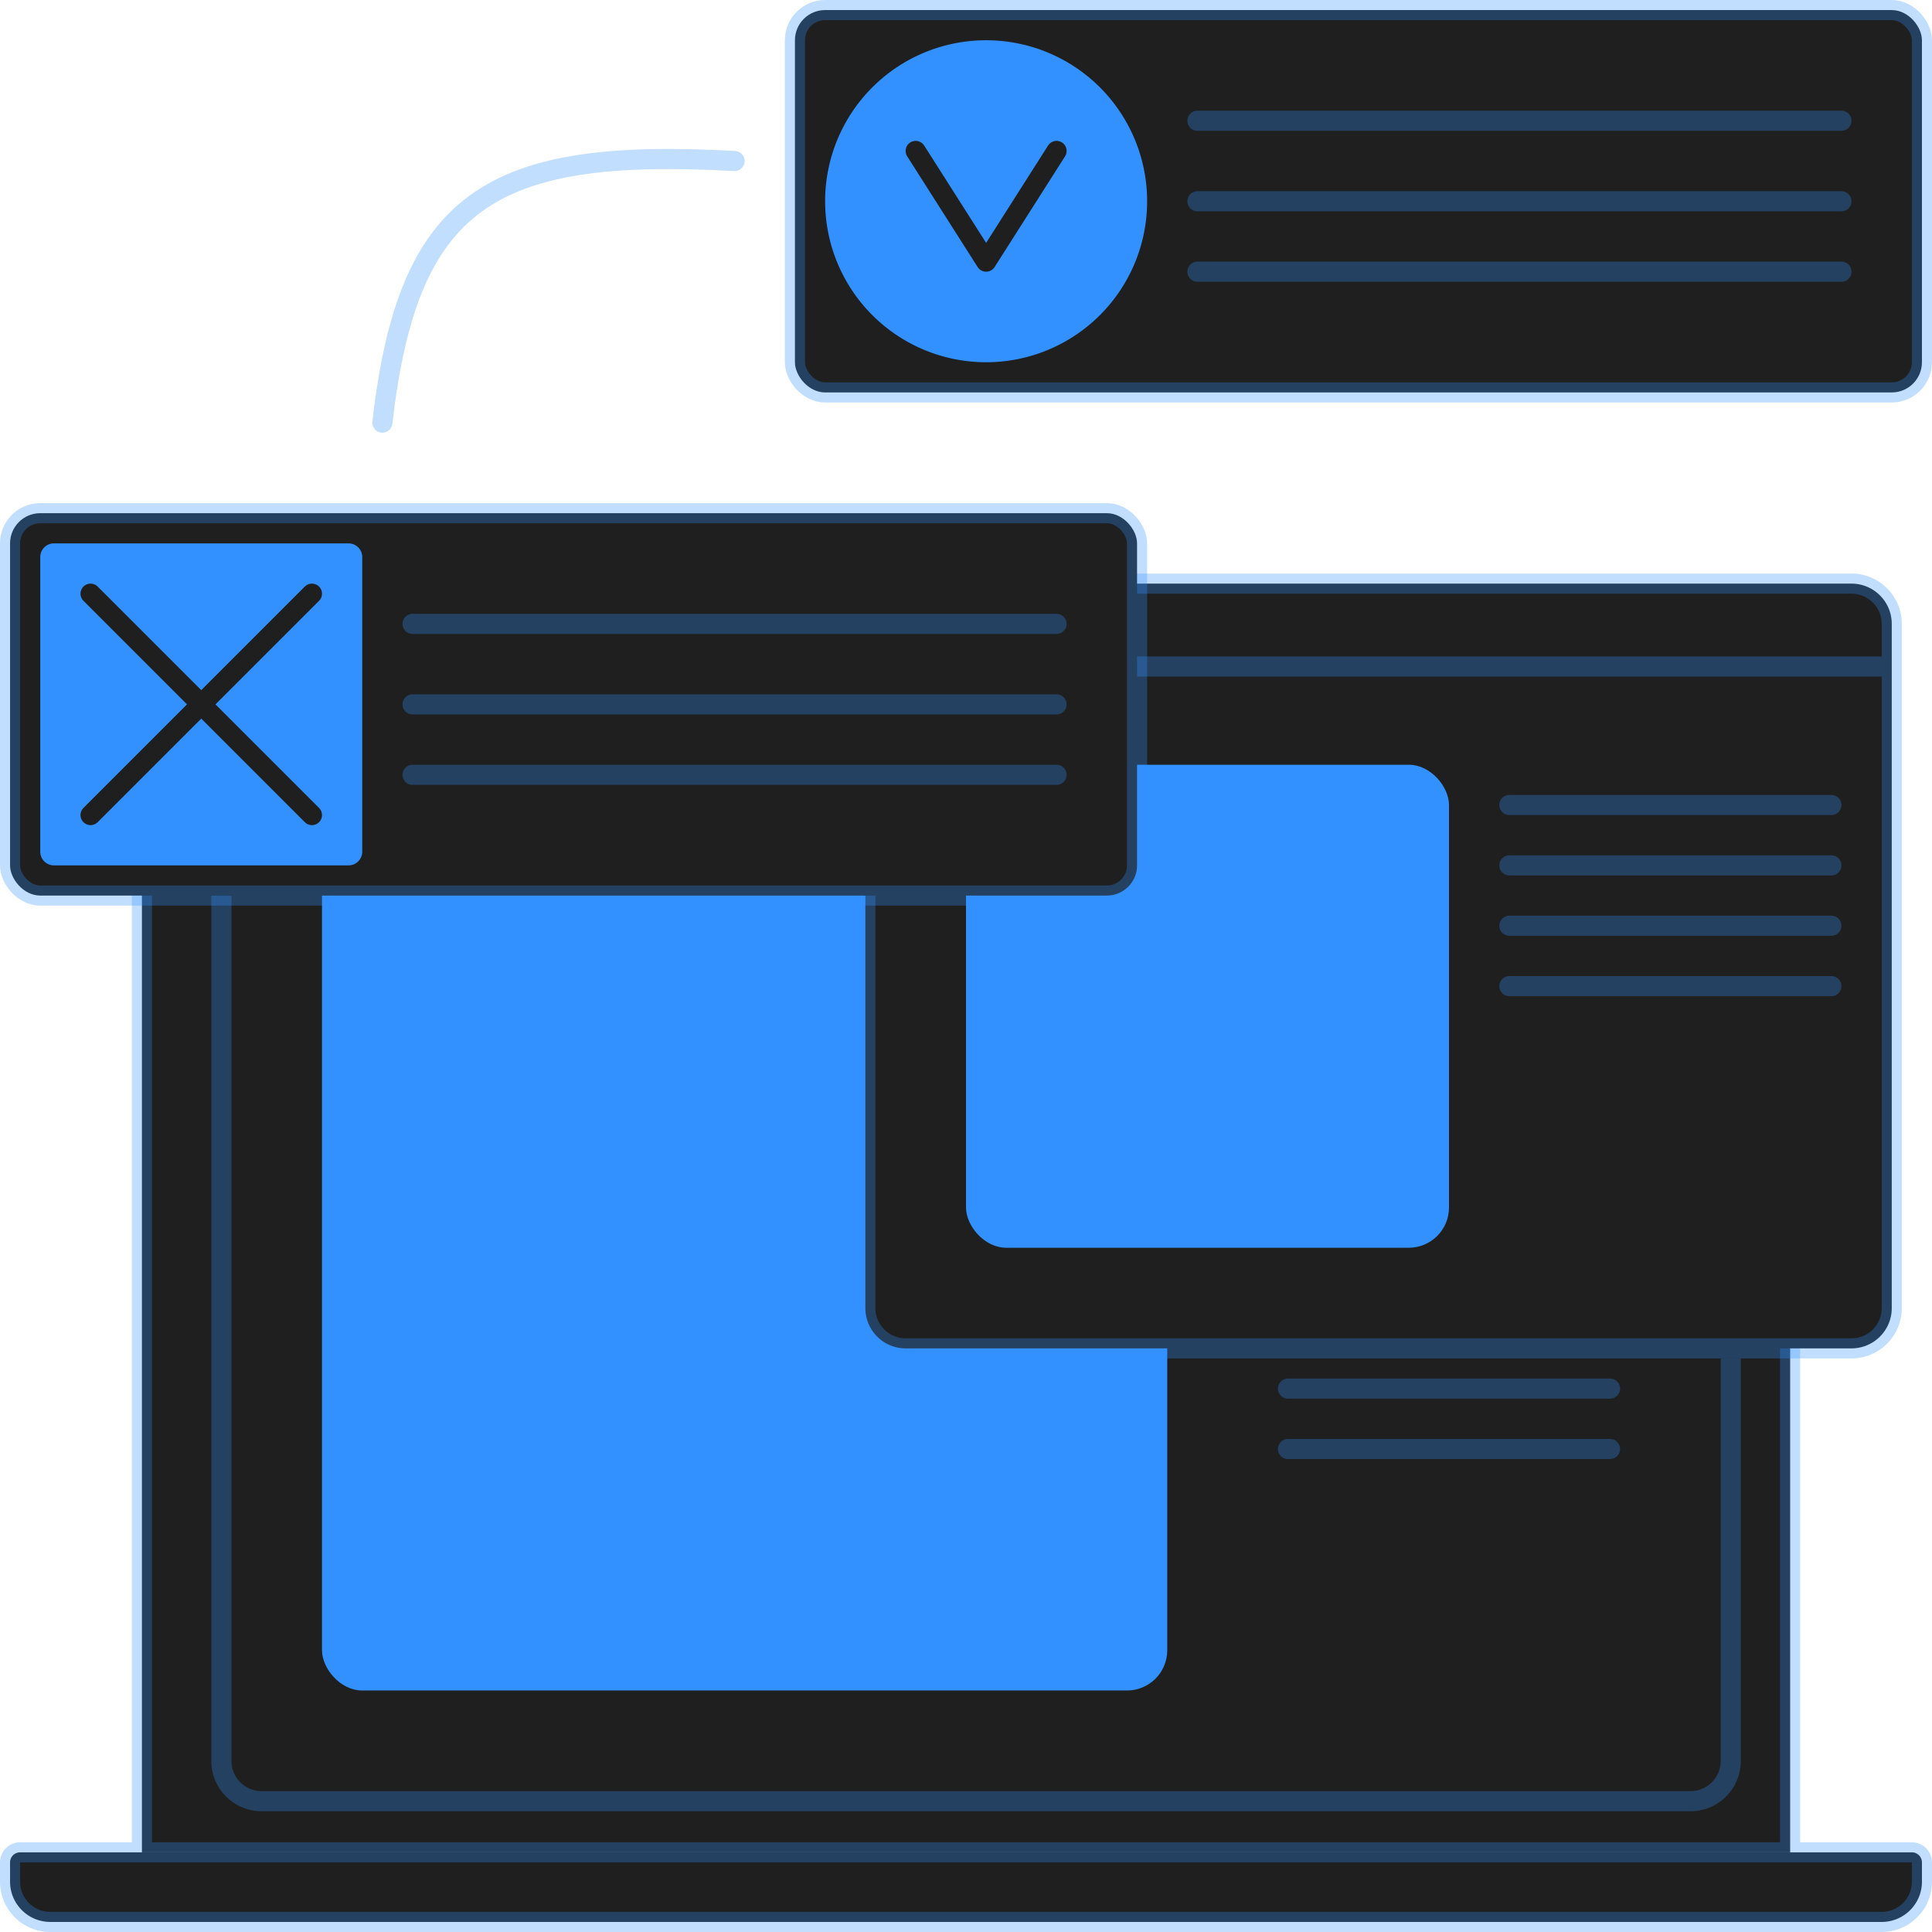 <svg id="sync_dark-blue-v2" data-name="sync dark-blue-v2" xmlns="http://www.w3.org/2000/svg" width="96" height="96" viewBox="0 0 96 96">
  <path id="Trazado_25" data-name="Trazado 25" d="M7.052,39.5a2,2,0,0,1,2-2h77.9a2,2,0,0,1,2,2V92.042H7.052Z" fill="#1f1f1f"/>
  <path id="Trazado_26" data-name="Trazado 26" d="M7.052,92.042H95a.5.5,0,0,1,.5.5V93.5a2,2,0,0,1-2,2H2.5a2,2,0,0,1-2-2v-.958a.5.5,0,0,1,.5-.5Z" fill="#1f1f1f"/>
  <path id="Trazado_27" data-name="Trazado 27" d="M88.948,92.042V39.5a2,2,0,0,0-2-2H9.052a2,2,0,0,0-2,2V92.042m81.9,0H7.052m81.9,0H95a.5.5,0,0,1,.5.5V93.5a2,2,0,0,1-2,2H2.5a2,2,0,0,1-2-2v-.958a.5.5,0,0,1,.5-.5H7.052" fill="none" stroke="rgba(51,145,255,0.3)" stroke-width="1"/>
  <path id="Trazado_28" data-name="Trazado 28" d="M64,63H80" fill="none" stroke="#444" stroke-linecap="round" stroke-linejoin="round" stroke-width="1"/>
  <path id="Trazado_29" data-name="Trazado 29" d="M64,66H80" fill="none" stroke="#444" stroke-linecap="round" stroke-linejoin="round" stroke-width="1"/>
  <path id="Trazado_30" data-name="Trazado 30" d="M64,69H80" fill="none" stroke="rgba(51,145,255,0.3)" stroke-linecap="round" stroke-linejoin="round" stroke-width="1"/>
  <path id="Trazado_31" data-name="Trazado 31" d="M64,72H80" fill="none" stroke="rgba(51,145,255,0.3)" stroke-linecap="round" stroke-linejoin="round" stroke-width="1"/>
  <rect id="Rectángulo_1" data-name="Rectángulo 1" width="42" height="42" rx="2" transform="translate(16 42)" fill="#3391ff"/>
  <path id="Trazado_32" data-name="Trazado 32" d="M11,44.5v43a2,2,0,0,0,2,2H84a2,2,0,0,0,2-2v-20" fill="none" stroke="rgba(51,145,255,0.3)" stroke-width="1"/>
  <path id="Trazado_33" data-name="Trazado 33" d="M92,67H45a2,2,0,0,1-2-2V31a2,2,0,0,1,2-2H92a2,2,0,0,1,2,2V65A2,2,0,0,1,92,67Z" fill="#1f1f1f"/>
  <path id="Trazado_34" data-name="Trazado 34" d="M94,33.117V31a2,2,0,0,0-2-2H45a2,2,0,0,0-2,2v2.117m51,0V65a2,2,0,0,1-2,2H45a2,2,0,0,1-2-2V33.117m51,0H43" fill="none" stroke="rgba(51,145,255,0.3)" stroke-width="1"/>
  <path id="Trazado_35" data-name="Trazado 35" d="M75,40H91" fill="none" stroke="rgba(51,145,255,0.3)" stroke-linecap="round" stroke-linejoin="round" stroke-width="1"/>
  <path id="Trazado_36" data-name="Trazado 36" d="M75,43H91" fill="none" stroke="rgba(51,145,255,0.3)" stroke-linecap="round" stroke-linejoin="round" stroke-width="1"/>
  <path id="Trazado_37" data-name="Trazado 37" d="M75,46H91" fill="none" stroke="rgba(51,145,255,0.3)" stroke-linecap="round" stroke-linejoin="round" stroke-width="1"/>
  <path id="Trazado_38" data-name="Trazado 38" d="M75,49H91" fill="none" stroke="rgba(51,145,255,0.3)" stroke-linecap="round" stroke-linejoin="round" stroke-width="1"/>
  <rect id="Rectángulo_2" data-name="Rectángulo 2" width="24" height="24" rx="2" transform="translate(48 38)" fill="#3391ff"/>
  <g id="Grupo_3" data-name="Grupo 3">
    <rect id="Rectángulo_3" data-name="Rectángulo 3" width="56" height="19" rx="1.5" transform="translate(39.5 0.5)" fill="#1f1f1f" stroke="rgba(51,145,255,0.3)" stroke-width="1"/>
    <rect id="Rectángulo_4" data-name="Rectángulo 4" width="56" height="19" rx="1.5" transform="translate(0.5 25.5)" fill="#1f1f1f" stroke="rgba(51,145,255,0.3)" stroke-width="1"/>
    <path id="Trazado_39" data-name="Trazado 39" d="M59.5,6h32" fill="none" stroke="rgba(51,145,255,0.3)" stroke-linecap="round" stroke-linejoin="round" stroke-width="1"/>
    <path id="Trazado_40" data-name="Trazado 40" d="M20.5,31h32" fill="none" stroke="rgba(51,145,255,0.3)" stroke-linecap="round" stroke-linejoin="round" stroke-width="1"/>
    <path id="Trazado_41" data-name="Trazado 41" d="M59.5,10h32" fill="none" stroke="rgba(51,145,255,0.3)" stroke-linecap="round" stroke-linejoin="round" stroke-width="1"/>
    <path id="Trazado_42" data-name="Trazado 42" d="M20.5,35h32" fill="none" stroke="rgba(51,145,255,0.3)" stroke-linecap="round" stroke-linejoin="round" stroke-width="1"/>
    <path id="Trazado_43" data-name="Trazado 43" d="M59.5,13.5h32" fill="none" stroke="rgba(51,145,255,0.3)" stroke-linecap="round" stroke-linejoin="round" stroke-width="1"/>
    <path id="Trazado_44" data-name="Trazado 44" d="M20.5,38.5h32" fill="none" stroke="rgba(51,145,255,0.3)" stroke-linecap="round" stroke-linejoin="round" stroke-width="1"/>
  </g>
  <path id="Trazado_45" data-name="Trazado 45" d="M41,10a8,8,0,1,1,8,8A8,8,0,0,1,41,10Z" fill="#3391ff"/>
  <path id="Trazado_46" data-name="Trazado 46" d="M2,27.681A.681.681,0,0,1,2.681,27H17.319a.681.681,0,0,1,.681.681V42.319a.681.681,0,0,1-.681.681H2.681A.681.681,0,0,1,2,42.319Z" fill="#3391ff"/>
  <path id="Trazado_47" data-name="Trazado 47" d="M45.5,7.5,49,13l3.5-5.5" fill="none" stroke="#1f1f1f" stroke-linecap="round" stroke-linejoin="round" stroke-width="1"/>
  <path id="Trazado_48" data-name="Trazado 48" d="M4.5,29.5l11,11m-11,0,11-11" fill="none" stroke="#1f1f1f" stroke-linecap="round" stroke-linejoin="round" stroke-width="1"/>
  <path id="Trazado_49" data-name="Trazado 49" d="M19,21C20.272,9.937,24.323,7.326,36.5,8" fill="none" stroke="rgba(51,145,255,0.3)" stroke-linecap="round" stroke-linejoin="round" stroke-width="1"/>
</svg>
